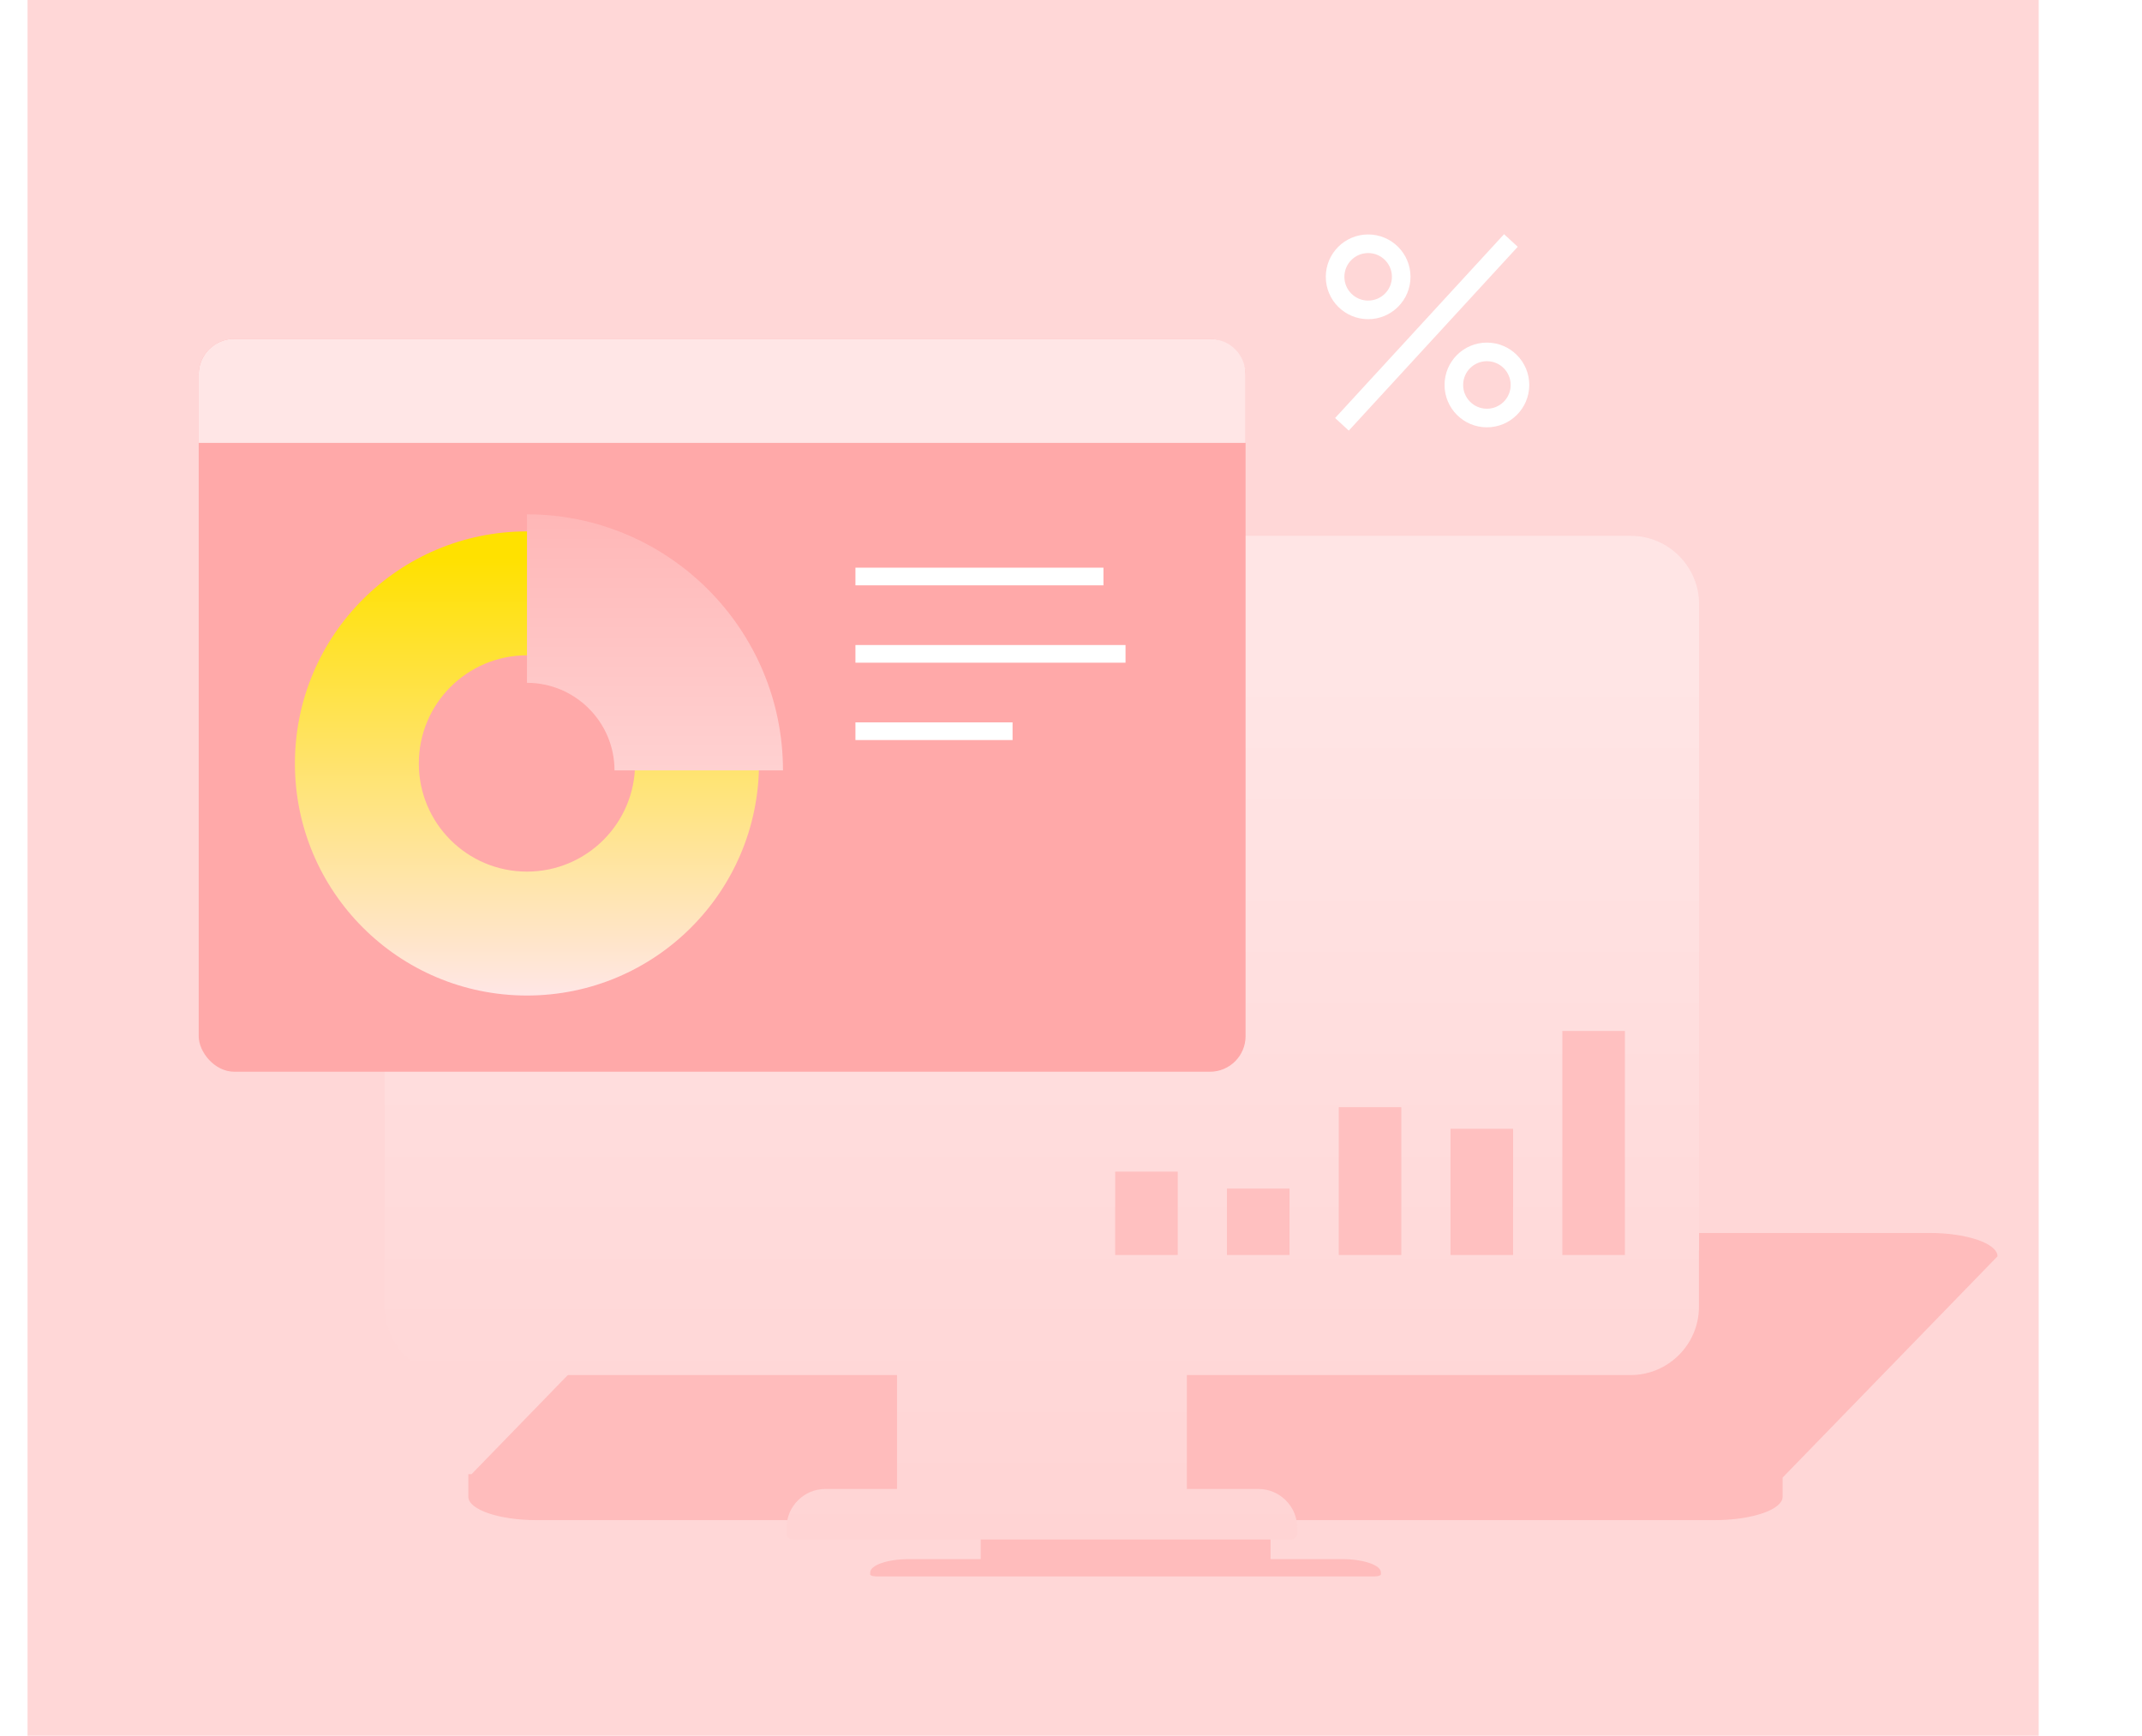 <svg width="311" height="252" viewBox="0 0 311 252" fill="none" xmlns="http://www.w3.org/2000/svg">
<rect width="292" height="252" transform="translate(4)" fill="#FFD7D7"/>
<g filter="url(#filter0_f_7691_92668)">
<path fill-rule="evenodd" clip-rule="evenodd" d="M290.02 182.396C290.02 180.528 285.573 179 280.115 179H109.104C103.647 179 99.181 180.528 99.181 182.396L68.47 214.015H68V214.5V217.304C68 219.172 72.466 220.694 77.905 220.694H142.391V226.354H131.988C128.882 226.354 126.346 227.222 126.346 228.285V228.561H126.328C126.328 228.725 126.714 228.863 127.21 228.863H199.613C200.091 228.863 200.495 228.731 200.495 228.561V228.285C200.495 227.222 197.959 226.354 194.854 226.354H184.473V220.694H248.916C254.374 220.694 258.821 219.166 258.821 217.304V214.5H258.839L290.02 182.396Z" fill="#FFBCBC"/>
</g>
<g filter="url(#filter1_d_7691_92668)">
<g filter="url(#filter2_d_7691_92668)">
<path fill-rule="evenodd" clip-rule="evenodd" d="M250.691 87.718C250.691 82.26 246.243 77.795 240.786 77.795H69.775C64.317 77.795 59.852 82.26 59.852 87.718V180.115V181.53V189.726C59.852 195.183 64.317 199.631 69.756 199.631H134.242V216.169H123.84C120.734 216.169 118.198 218.705 118.198 221.811V222.62H118.18C118.18 223.097 118.566 223.502 119.062 223.502H191.465C191.943 223.502 192.347 223.116 192.347 222.62V221.811C192.347 218.705 189.811 216.169 186.705 216.169H176.324V199.631H240.767C246.225 199.631 250.672 195.165 250.672 189.726V181.53H250.691V87.718Z" fill="url(#paint0_linear_7691_92668)"/>
</g>
</g>
<g filter="url(#filter3_d_7691_92668)">
<rect x="26" y="46.345" width="151.998" height="106.4" rx="5.168" fill="#FFA9A9"/>
<path d="M26 51.513C26 48.658 28.314 46.345 31.168 46.345H172.83C175.684 46.345 177.998 48.658 177.998 51.513V61.445H26V51.513Z" fill="#FFE6E6"/>
<path d="M73.659 74.299C55.05 74.299 39.969 89.38 39.969 107.99C39.969 126.599 55.05 141.681 73.659 141.681C92.268 141.681 107.349 126.599 107.349 107.99C107.349 89.38 92.268 74.299 73.659 74.299ZM73.659 123.69C64.981 123.69 57.959 116.667 57.959 107.99C57.959 99.312 64.981 92.29 73.659 92.29C82.337 92.29 89.359 99.312 89.359 107.99C89.359 116.667 82.337 123.69 73.659 123.69Z" fill="url(#paint1_linear_7691_92668)"/>
<g filter="url(#filter4_d_7691_92668)">
<path d="M73.664 70.821V95.283C80.67 95.283 86.371 100.984 86.371 107.99H110.832C110.832 87.491 94.162 70.821 73.664 70.821Z" fill="url(#paint2_linear_7691_92668)"/>
</g>
<path d="M121.352 80.848H157.36" stroke="white" stroke-width="2.565" stroke-miterlimit="10"/>
<path d="M121.352 92.078H160.567" stroke="white" stroke-width="2.565" stroke-miterlimit="10"/>
<path d="M121.352 103.308H144.166" stroke="white" stroke-width="2.565" stroke-miterlimit="10"/>
</g>
<path d="M203.461 160.745H194.375V182.2H203.461V160.745Z" fill="#FFC0C0"/>
<path d="M187.226 172.559H178.141V182.2H187.226V172.559Z" fill="#FFC0C0"/>
<path d="M171 170.094H161.914V182.2H171V170.094Z" fill="#FFC0C0"/>
<path d="M219.687 163.872H210.602V182.2H219.687V163.872Z" fill="#FFC0C0"/>
<path d="M235.922 149.68H226.836V182.2H235.922V149.68Z" fill="#FFC0C0"/>
<circle cx="198.644" cy="40.189" r="4.8" stroke="white" stroke-width="2.7"/>
<circle cx="215.886" cy="55.889" r="4.8" stroke="white" stroke-width="2.7"/>
<line x1="219.369" y1="34.914" x2="194.838" y2="61.603" stroke="white" stroke-width="2.7"/>
<defs>
<filter id="filter0_f_7691_92668" x="48" y="159" width="262.023" height="89.863" filterUnits="userSpaceOnUse" color-interpolation-filters="sRGB">
<feFlood flood-opacity="0" result="BackgroundImageFix"/>
<feBlend mode="normal" in="SourceGraphic" in2="BackgroundImageFix" result="shape"/>
<feGaussianBlur stdDeviation="10" result="effect1_foregroundBlur_7691_92668"/>
</filter>
<filter id="filter1_d_7691_92668" x="46.852" y="64.795" width="216.836" height="171.707" filterUnits="userSpaceOnUse" color-interpolation-filters="sRGB">
<feFlood flood-opacity="0" result="BackgroundImageFix"/>
<feColorMatrix in="SourceAlpha" type="matrix" values="0 0 0 0 0 0 0 0 0 0 0 0 0 0 0 0 0 0 127 0" result="hardAlpha"/>
<feOffset/>
<feGaussianBlur stdDeviation="6.5"/>
<feComposite in2="hardAlpha" operator="out"/>
<feColorMatrix type="matrix" values="0 0 0 0 1 0 0 0 0 0.734 0 0 0 0 0.734 0 0 0 0.2 0"/>
<feBlend mode="normal" in2="BackgroundImageFix" result="effect1_dropShadow_7691_92668"/>
<feBlend mode="normal" in="SourceGraphic" in2="effect1_dropShadow_7691_92668" result="shape"/>
</filter>
<filter id="filter2_d_7691_92668" x="47.852" y="69.795" width="206.836" height="161.707" filterUnits="userSpaceOnUse" color-interpolation-filters="sRGB">
<feFlood flood-opacity="0" result="BackgroundImageFix"/>
<feColorMatrix in="SourceAlpha" type="matrix" values="0 0 0 0 0 0 0 0 0 0 0 0 0 0 0 0 0 0 127 0" result="hardAlpha"/>
<feOffset dx="-4"/>
<feGaussianBlur stdDeviation="4"/>
<feComposite in2="hardAlpha" operator="out"/>
<feColorMatrix type="matrix" values="0 0 0 0 1 0 0 0 0 0.725 0 0 0 0 0.725 0 0 0 0.1 0"/>
<feBlend mode="normal" in2="BackgroundImageFix" result="effect1_dropShadow_7691_92668"/>
<feBlend mode="normal" in="SourceGraphic" in2="effect1_dropShadow_7691_92668" result="shape"/>
</filter>
<filter id="filter3_d_7691_92668" x="0.35" y="20.695" width="209" height="163.4" filterUnits="userSpaceOnUse" color-interpolation-filters="sRGB">
<feFlood flood-opacity="0" result="BackgroundImageFix"/>
<feColorMatrix in="SourceAlpha" type="matrix" values="0 0 0 0 0 0 0 0 0 0 0 0 0 0 0 0 0 0 127 0" result="hardAlpha"/>
<feOffset dx="2.85" dy="2.85"/>
<feGaussianBlur stdDeviation="14.25"/>
<feComposite in2="hardAlpha" operator="out"/>
<feColorMatrix type="matrix" values="0 0 0 0 1 0 0 0 0 0.608 0 0 0 0 0.608 0 0 0 0.5 0"/>
<feBlend mode="normal" in2="BackgroundImageFix" result="effect1_dropShadow_7691_92668"/>
<feBlend mode="normal" in="SourceGraphic" in2="effect1_dropShadow_7691_92668" result="shape"/>
</filter>
<filter id="filter4_d_7691_92668" x="68.664" y="66.821" width="47.172" height="47.169" filterUnits="userSpaceOnUse" color-interpolation-filters="sRGB">
<feFlood flood-opacity="0" result="BackgroundImageFix"/>
<feColorMatrix in="SourceAlpha" type="matrix" values="0 0 0 0 0 0 0 0 0 0 0 0 0 0 0 0 0 0 127 0" result="hardAlpha"/>
<feOffset dy="1"/>
<feGaussianBlur stdDeviation="2.5"/>
<feComposite in2="hardAlpha" operator="out"/>
<feColorMatrix type="matrix" values="0 0 0 0 0.921 0 0 0 0 0.572 0 0 0 0 0.572 0 0 0 0.3 0"/>
<feBlend mode="normal" in2="BackgroundImageFix" result="effect1_dropShadow_7691_92668"/>
<feBlend mode="normal" in="SourceGraphic" in2="effect1_dropShadow_7691_92668" result="shape"/>
</filter>
<linearGradient id="paint0_linear_7691_92668" x1="155.271" y1="77.795" x2="155.271" y2="223.502" gradientUnits="userSpaceOnUse">
<stop offset="0.135" stop-color="#FFE5E5"/>
<stop offset="1" stop-color="#FFD4D4"/>
</linearGradient>
<linearGradient id="paint1_linear_7691_92668" x1="73.659" y1="74.299" x2="73.659" y2="141.681" gradientUnits="userSpaceOnUse">
<stop offset="0.057" stop-color="#FFE100"/>
<stop offset="1" stop-color="#FFE6E6"/>
</linearGradient>
<linearGradient id="paint2_linear_7691_92668" x1="92.248" y1="70.821" x2="92.248" y2="107.99" gradientUnits="userSpaceOnUse">
<stop stop-color="#FFB7B7"/>
<stop offset="1" stop-color="#FFD1D1"/>
</linearGradient>
</defs>
</svg>
